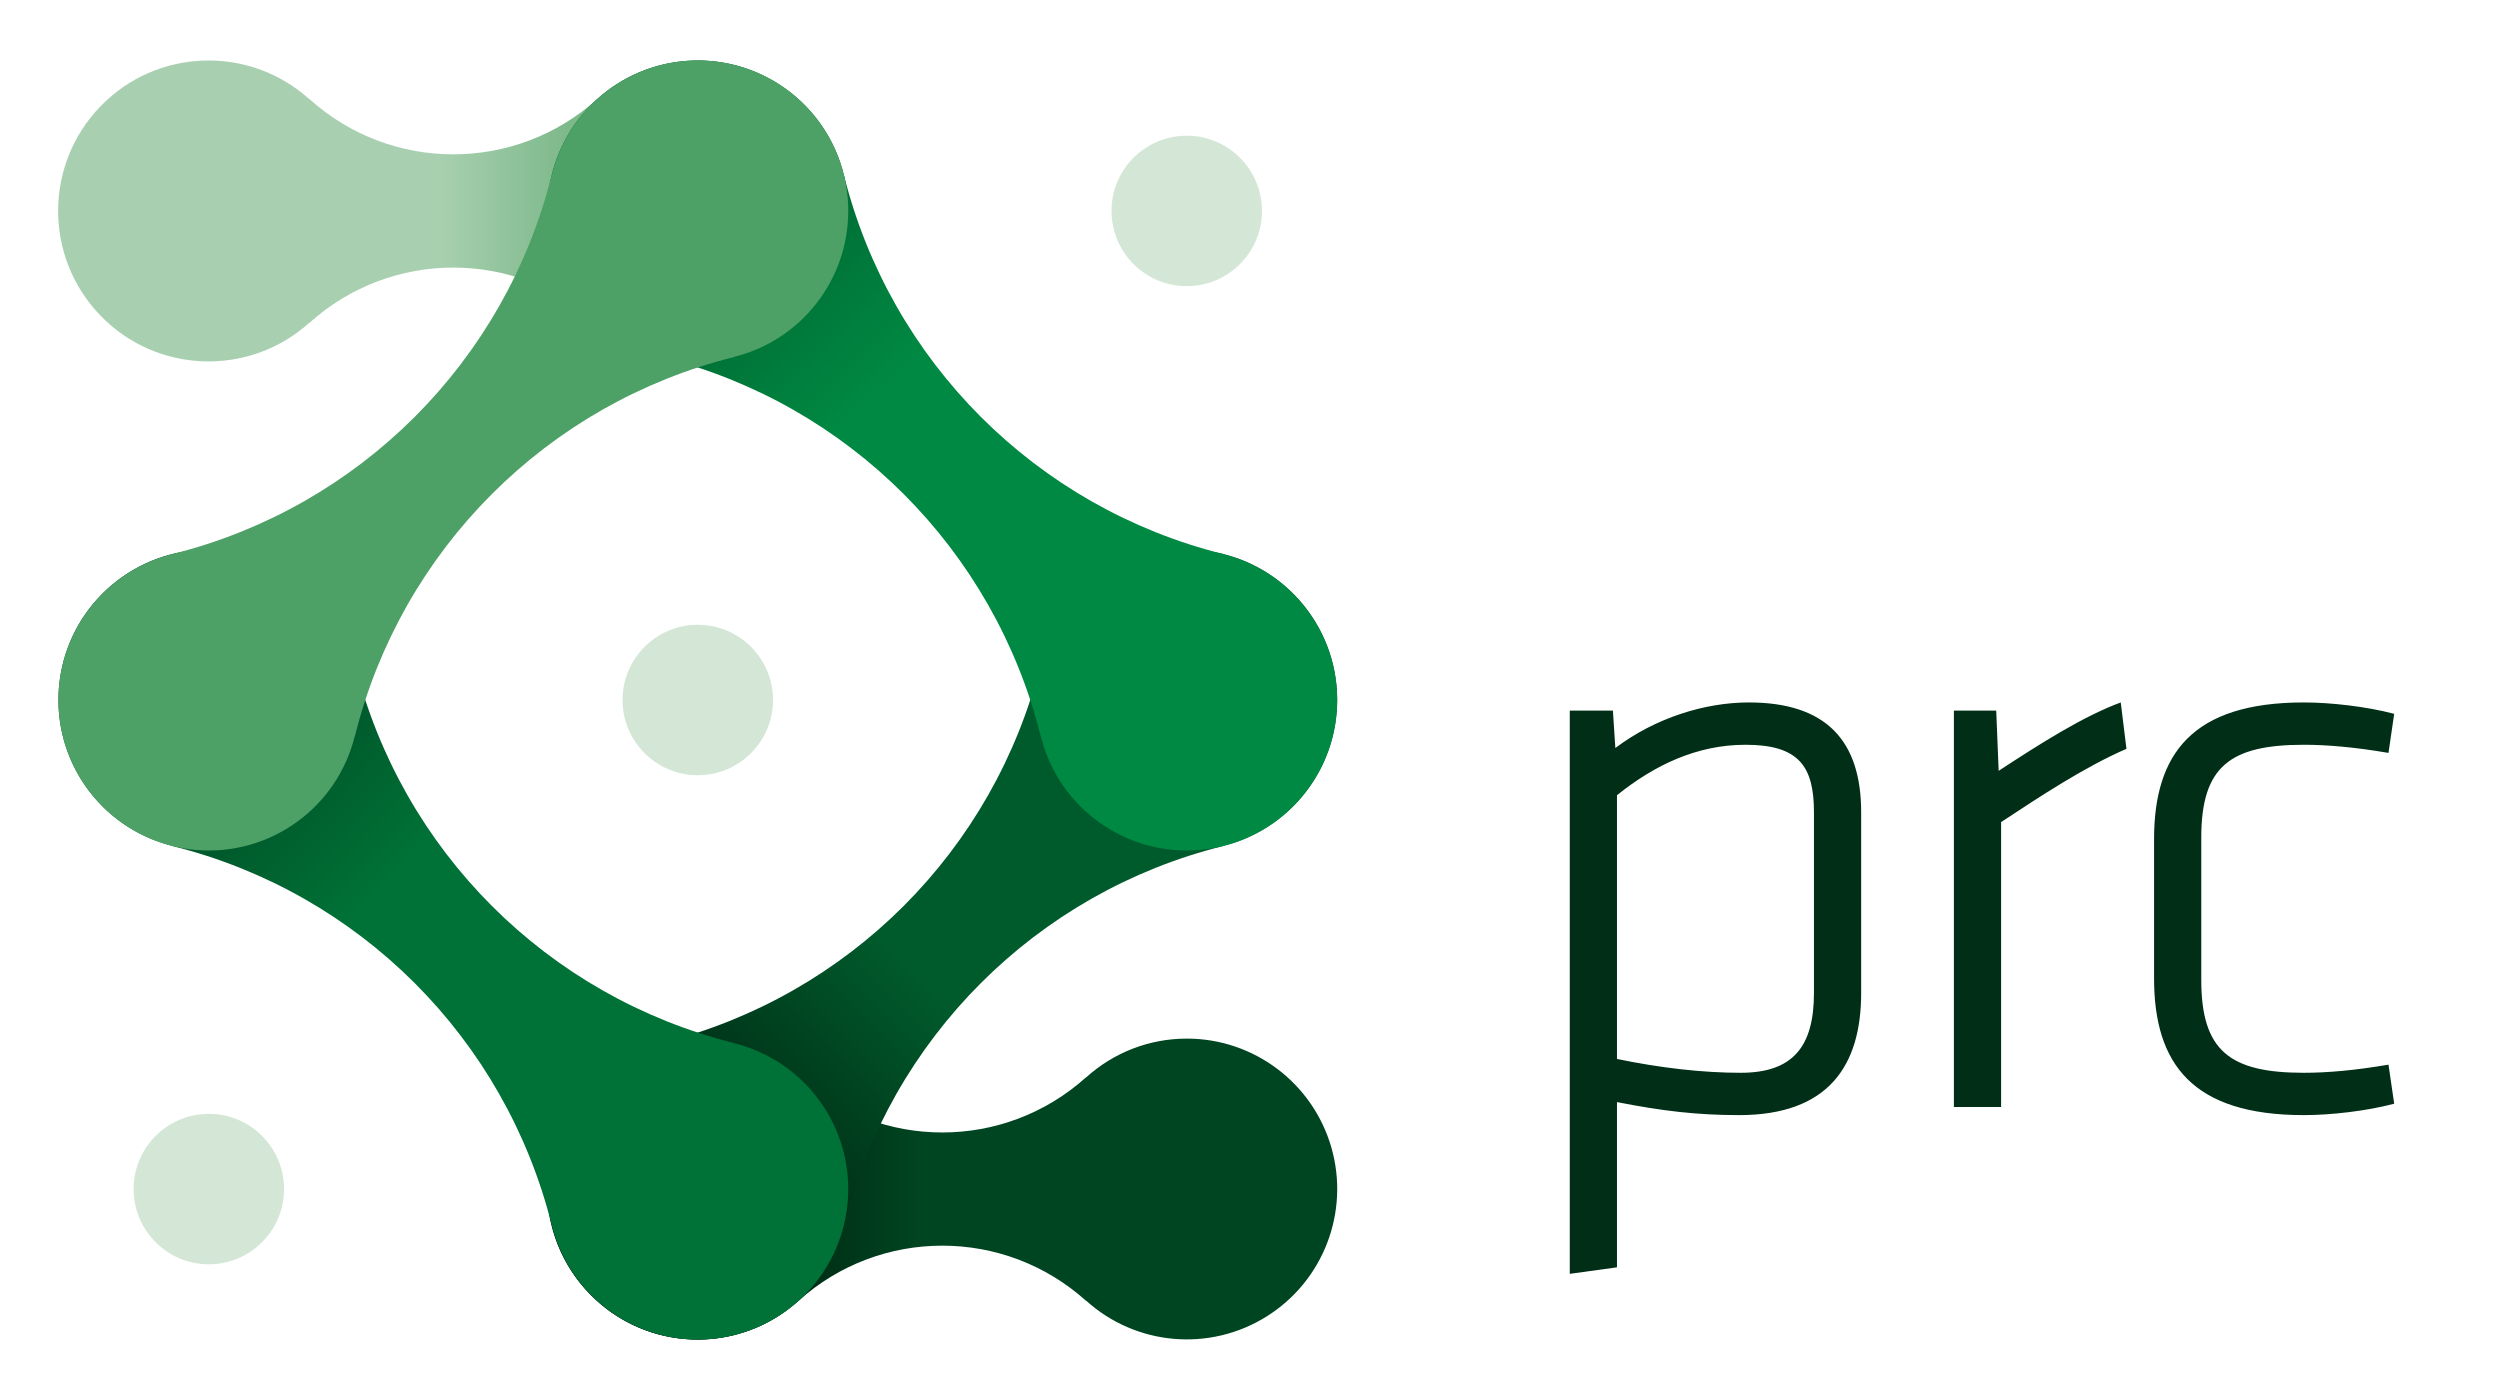<?xml version="1.0"?>
<svg xmlns="http://www.w3.org/2000/svg" width="100" height="56" viewBox="0 0 43 24"><defs><linearGradient id="a" x1="48.29%" x2="64.422%" y1="50%" y2="50%"><stop offset="0%" stop-color="#A8D0B0"/><stop offset="100%" stop-color="#7DB88A"/></linearGradient><linearGradient id="b" x1="20.055%" x2="47.543%" y1="50%" y2="50%"><stop offset="0%" stop-color="#00170B"/><stop offset="100%" stop-color="#004521"/></linearGradient><linearGradient id="c" x1="25.406%" x2="46.971%" y1="74.606%" y2="53.031%"><stop offset="0%" stop-color="#002E16"/><stop offset="100%" stop-color="#005B2C"/></linearGradient><linearGradient id="d" x1="29.714%" x2="42.08%" y1="29.983%" y2="42.085%"><stop offset="0%" stop-color="#005B2C"/><stop offset="100%" stop-color="#007237"/></linearGradient><linearGradient id="e" x1="28.787%" x2="41.94%" y1="28.778%" y2="42.359%"><stop offset="0%" stop-color="#007237"/><stop offset="100%" stop-color="#008942"/></linearGradient></defs><g fill="none" fill-rule="evenodd"><g fill-rule="nonzero" transform="translate(1 1)"><circle cx="19.412" cy="2.588" r="1.294" fill="#D4E7D7"/><circle cx="2.592" cy="19.412" r="1.294" fill="#D4E7D7"/><circle cx="11.002" cy="11" r="1.294" fill="#D4E7D7"/><path fill="url(#a)" d="M11.002,0 C10.362,3.94016978e-05 9.745,0.238 9.271,0.669 L9.271,0.665 C7.865,1.931 5.73,1.931 4.324,0.665 L4.324,0.669 C3.289,-0.267 1.698,-0.214 0.728,0.789 C-0.243,1.792 -0.243,3.384 0.728,4.388 C1.698,5.391 3.289,5.444 4.324,4.508 L4.324,4.512 C5.73,3.246 7.865,3.246 9.271,4.512 L9.271,4.508 C10.128,5.281 11.393,5.393 12.373,4.782 C13.352,4.171 13.808,2.984 13.49,1.874 C13.171,0.764 12.156,-0 11.002,0 Z"/><path fill="url(#b)" d="M19.412,16.824 C18.772,16.824 18.155,17.062 17.681,17.492 L17.681,17.489 C16.275,18.755 14.14,18.755 12.734,17.489 L12.734,17.492 C11.699,16.556 10.108,16.609 9.138,17.613 C8.167,18.616 8.167,20.208 9.138,21.211 C10.108,22.215 11.699,22.268 12.734,21.331 L12.734,21.335 C14.14,20.069 16.275,20.069 17.681,21.335 L17.681,21.331 C18.538,22.105 19.803,22.217 20.783,21.605 C21.762,20.994 22.218,19.808 21.9,18.698 C21.581,17.588 20.566,16.823 19.412,16.824 Z"/><path fill="url(#c)" d="M19.728,8.431 C18.43,8.272 17.218,9.107 16.903,10.376 L16.901,10.374 C16.1,13.589 13.59,16.099 10.376,16.901 L10.378,16.903 C9.148,17.208 8.32,18.359 8.423,19.623 C8.525,20.886 9.528,21.889 10.791,21.992 C12.054,22.094 13.206,21.266 13.511,20.036 L13.513,20.038 C14.314,16.823 16.824,14.313 20.038,13.512 L20.036,13.51 C21.189,13.223 21.999,12.188 22,11 C22.001,9.693 21.025,8.59 19.728,8.431 Z"/><path fill="url(#d)" d="M11.626,16.903 L11.628,16.901 C8.414,16.099 5.904,13.589 5.103,10.374 L5.101,10.376 C4.796,9.146 3.644,8.318 2.381,8.42 C1.118,8.523 0.115,9.526 0.013,10.789 C-0.09,12.053 0.738,13.204 1.968,13.51 L1.966,13.512 C5.18,14.313 7.69,16.823 8.491,20.038 L8.493,20.036 C8.798,21.266 9.95,22.094 11.213,21.992 C12.476,21.889 13.479,20.886 13.581,19.623 C13.684,18.359 12.856,17.208 11.626,16.903 L11.626,16.903 Z"/><path fill="url(#e)" d="M20.036,8.491 L20.038,8.489 C16.824,7.687 14.314,5.177 13.513,1.962 L13.511,1.964 C13.206,0.734 12.054,-0.094 10.791,0.009 C9.528,0.111 8.525,1.114 8.423,2.378 C8.32,3.641 9.148,4.793 10.378,5.098 L10.376,5.1 C13.59,5.901 16.1,8.411 16.901,11.626 L16.903,11.624 C17.208,12.855 18.36,13.683 19.623,13.58 C20.886,13.477 21.889,12.474 21.991,11.211 C22.094,9.948 21.266,8.796 20.036,8.491 Z"/><path fill="#4EA166" d="M13.59,2.588 C13.59,1.281 12.615,0.178 11.318,0.019 C10.02,-0.14 8.808,0.695 8.493,1.964 L8.491,1.962 C7.69,5.177 5.18,7.687 1.966,8.489 L1.968,8.491 C0.738,8.796 -0.09,9.948 0.013,11.211 C0.115,12.474 1.118,13.477 2.381,13.58 C3.644,13.683 4.796,12.855 5.101,11.624 L5.103,11.626 C5.904,8.411 8.414,5.901 11.628,5.1 L11.626,5.098 C12.779,4.812 13.589,3.777 13.59,2.588 Z"/></g><path fill="#002E16" fill-rule="nonzero" d="M5.012 1.89C5.012.658 4.41 0 3.08 0 2.324 0 1.47.266.784.784L.742.14 0 .14 0 9.828.812 9.716.812 6.874C1.596 7.028 2.198 7.098 2.912 7.098 4.452 7.098 5.012 6.244 5.012 4.998L5.012 1.89ZM.812 1.596C1.456 1.078 2.184.728 3.024.728 3.948.728 4.2 1.106 4.2 1.89L4.2 4.998C4.2 5.922 3.836 6.37 2.94 6.37 2.282 6.37 1.554 6.286.812 6.132L.812 1.596ZM9.477 0C8.833.238 8.105.7 7.377 1.176L7.335.14 6.607.14 6.607 6.958 7.419 6.958 7.419 2.058C8.077 1.624 8.861 1.106 9.575.798L9.477 0ZM10.862 2.324C10.862 1.106 11.352.728 12.626.728 13.032.728 13.508.77 14.082.868L14.18.196C13.704.07 13.088 0 12.626 0 10.708 0 10.05.882 10.05 2.352L10.05 4.746C10.05 6.216 10.708 7.098 12.626 7.098 13.088 7.098 13.704 7.028 14.18 6.902L14.082 6.23C13.508 6.328 13.032 6.37 12.626 6.37 11.352 6.37 10.862 5.992 10.862 4.774L10.862 2.324Z" transform="translate(27 12.042)"/></g></svg>
